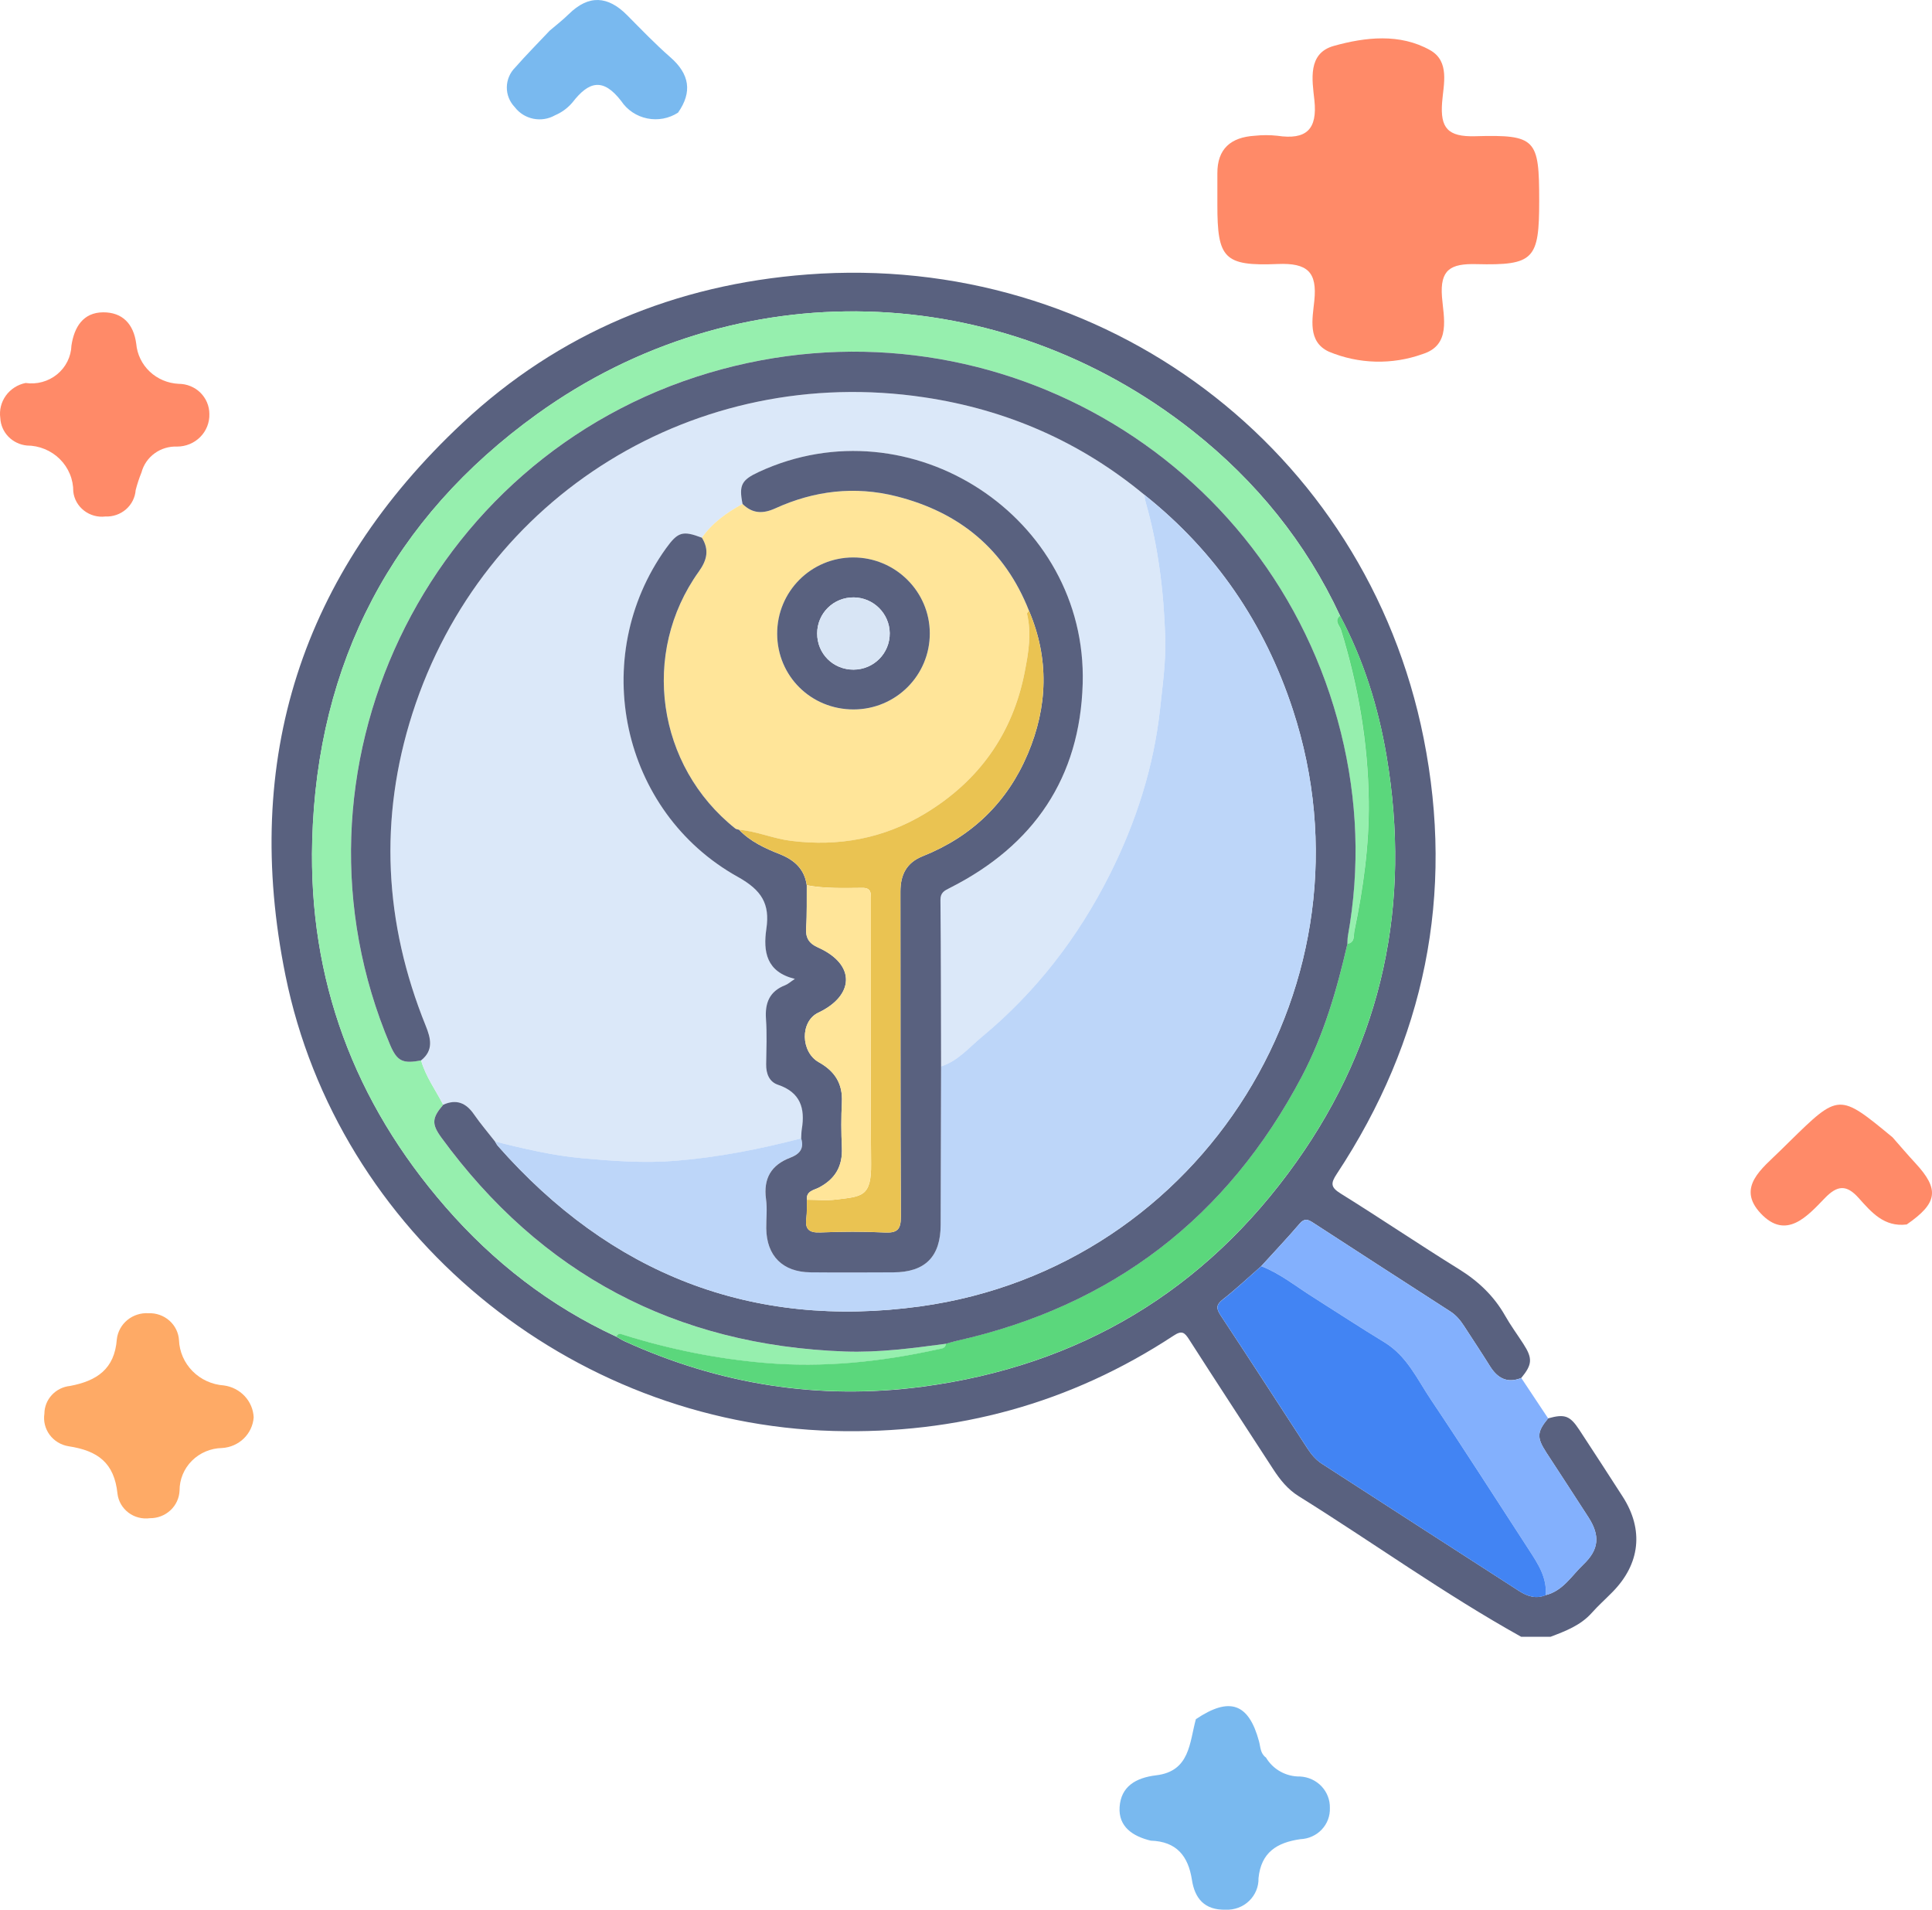 <svg width="85" height="84" viewBox="0 0 85 84" fill="none" xmlns="http://www.w3.org/2000/svg">
<path d="M50.63 80.964C49.832 80.772 49.202 80.35 49.258 79.486C49.317 78.582 49.966 78.197 50.868 78.089C52.357 77.911 52.331 76.649 52.613 75.621C54.092 74.624 54.936 74.913 55.39 76.59C55.46 76.847 55.446 77.13 55.698 77.309C55.85 77.566 56.069 77.779 56.334 77.926C56.598 78.073 56.897 78.147 57.201 78.142C57.56 78.161 57.897 78.315 58.141 78.573C58.385 78.831 58.517 79.172 58.509 79.523C58.516 79.697 58.488 79.871 58.427 80.034C58.366 80.197 58.272 80.347 58.151 80.475C58.031 80.602 57.886 80.706 57.724 80.778C57.563 80.851 57.389 80.892 57.211 80.899C56.179 81.046 55.482 81.48 55.369 82.615C55.374 82.8 55.34 82.984 55.269 83.156C55.198 83.328 55.092 83.484 54.957 83.614C54.822 83.744 54.661 83.846 54.484 83.912C54.307 83.978 54.118 84.009 53.929 84.001C52.983 84.025 52.564 83.496 52.439 82.685C52.278 81.644 51.767 80.999 50.63 80.964Z" fill="#79B9EF"/>
<path d="M83.888 53.86C82.89 53.985 82.329 53.315 81.773 52.695C81.237 52.095 80.834 52.133 80.286 52.7C79.512 53.501 78.582 54.559 77.467 53.376C76.376 52.22 77.535 51.395 78.323 50.614C78.455 50.482 78.59 50.352 78.722 50.222C80.907 48.08 80.907 48.08 83.265 50.027C83.595 50.402 83.918 50.784 84.259 51.151C85.339 52.313 85.258 52.916 83.888 53.86Z" fill="#FF8A68"/>
<path d="M11.161 62.344C11.136 62.696 10.98 63.027 10.725 63.275C10.469 63.523 10.129 63.672 9.77 63.693C9.269 63.702 8.792 63.904 8.442 64.254C8.092 64.605 7.898 65.076 7.9 65.566C7.886 65.895 7.743 66.205 7.5 66.431C7.256 66.658 6.933 66.783 6.597 66.78C6.431 66.803 6.262 66.793 6.099 66.751C5.936 66.71 5.784 66.636 5.651 66.536C5.518 66.435 5.407 66.31 5.324 66.167C5.241 66.023 5.188 65.865 5.169 65.702C5.028 64.347 4.31 63.812 3.014 63.615C2.681 63.561 2.383 63.38 2.184 63.112C1.986 62.844 1.903 62.51 1.953 62.183C1.955 61.879 2.071 61.587 2.279 61.362C2.487 61.136 2.773 60.994 3.081 60.963C4.255 60.741 5.043 60.224 5.14 58.909C5.178 58.579 5.343 58.276 5.603 58.063C5.863 57.85 6.196 57.743 6.534 57.764C6.871 57.751 7.201 57.867 7.451 58.088C7.702 58.309 7.854 58.617 7.875 58.947C7.895 59.459 8.108 59.945 8.472 60.313C8.836 60.681 9.326 60.904 9.848 60.94C10.2 60.987 10.524 61.153 10.764 61.409C11.005 61.666 11.145 61.996 11.161 62.344Z" fill="#FEAA66"/>
<path d="M24.181 1.351C24.464 1.109 24.76 0.881 25.024 0.621C25.901 -0.242 26.744 -0.185 27.589 0.666C28.213 1.294 28.827 1.937 29.494 2.519C30.337 3.256 30.469 4.045 29.831 4.955C29.633 5.083 29.412 5.171 29.179 5.215C28.946 5.258 28.707 5.257 28.475 5.209C28.243 5.162 28.023 5.071 27.827 4.94C27.631 4.809 27.463 4.642 27.334 4.448C26.533 3.405 25.904 3.579 25.194 4.496C24.986 4.746 24.72 4.943 24.418 5.071C24.13 5.235 23.791 5.288 23.465 5.223C23.139 5.157 22.849 4.977 22.65 4.715C22.421 4.478 22.294 4.164 22.298 3.837C22.302 3.511 22.434 3.198 22.669 2.966C23.153 2.414 23.675 1.89 24.181 1.351Z" fill="#79B9EF"/>
<path d="M1.126 16.846C1.371 16.882 1.622 16.867 1.861 16.801C2.1 16.736 2.322 16.621 2.512 16.466C2.703 16.31 2.857 16.117 2.966 15.898C3.075 15.68 3.135 15.441 3.143 15.199C3.265 14.392 3.654 13.742 4.541 13.738C5.384 13.735 5.877 14.243 5.994 15.12C6.034 15.585 6.245 16.021 6.587 16.345C6.93 16.669 7.382 16.86 7.858 16.883C8.036 16.883 8.212 16.917 8.376 16.984C8.541 17.05 8.69 17.148 8.815 17.271C8.941 17.395 9.04 17.541 9.108 17.702C9.176 17.863 9.211 18.035 9.211 18.209C9.217 18.396 9.184 18.581 9.116 18.755C9.047 18.928 8.944 19.087 8.811 19.221C8.679 19.354 8.521 19.461 8.346 19.533C8.17 19.606 7.982 19.643 7.792 19.643C7.438 19.629 7.089 19.733 6.804 19.94C6.519 20.146 6.315 20.442 6.226 20.778C6.123 21.032 6.037 21.292 5.969 21.557C5.945 21.883 5.792 22.187 5.543 22.404C5.293 22.621 4.967 22.734 4.633 22.719C4.467 22.739 4.299 22.726 4.138 22.681C3.977 22.636 3.827 22.561 3.696 22.459C3.565 22.357 3.455 22.231 3.374 22.088C3.293 21.944 3.242 21.787 3.224 21.624C3.226 21.36 3.176 21.097 3.074 20.852C2.973 20.607 2.823 20.383 2.633 20.195C2.444 20.006 2.218 19.857 1.969 19.754C1.72 19.651 1.452 19.598 1.182 19.597C0.872 19.566 0.583 19.427 0.368 19.206C0.153 18.984 0.028 18.694 0.013 18.388C-0.036 18.041 0.052 17.688 0.258 17.402C0.465 17.115 0.775 16.917 1.126 16.846Z" fill="#FF8A68"/>
<path d="M67.718 8.839C67.718 11.4 67.495 11.681 64.957 11.618C63.809 11.588 63.35 11.866 63.441 13.058C63.512 13.966 63.847 15.18 62.591 15.573C61.251 16.055 59.774 16.017 58.461 15.467C57.515 15.028 57.745 14.015 57.825 13.225C57.954 11.966 57.526 11.558 56.211 11.613C53.841 11.711 53.56 11.357 53.559 9.012C53.559 8.551 53.562 8.09 53.559 7.629C53.553 6.545 54.151 6.035 55.207 5.971C55.535 5.936 55.866 5.936 56.194 5.971C57.475 6.163 57.968 5.693 57.827 4.4C57.73 3.516 57.52 2.343 58.683 2.019C60.065 1.633 61.586 1.458 62.917 2.205C63.796 2.698 63.508 3.712 63.447 4.502C63.361 5.621 63.687 6.028 64.907 5.992C67.586 5.917 67.718 6.115 67.718 8.839Z" fill="#FF8A68"/>
<path d="M66.925 71.996C63.544 70.114 60.408 67.851 57.131 65.808C56.654 65.511 56.315 65.086 56.015 64.624C54.783 62.723 53.54 60.83 52.318 58.922C52.114 58.603 51.998 58.509 51.629 58.753C47.092 61.734 42.087 63.093 36.664 62.943C25.06 62.623 14.856 54.23 12.559 42.904C10.635 33.422 13.253 25.235 20.348 18.605C24.586 14.644 29.717 12.514 35.525 12.073C48.553 11.084 60.088 19.719 62.633 32.465C64.006 39.342 62.689 45.763 58.814 51.634C58.531 52.06 58.548 52.228 58.989 52.503C60.733 53.587 62.435 54.739 64.18 55.821C65.036 56.351 65.725 57.002 66.219 57.873C66.459 58.297 66.75 58.692 67.015 59.102C67.436 59.75 67.418 60.017 66.93 60.611C66.309 60.86 65.882 60.622 65.55 60.089C65.18 59.494 64.789 58.909 64.408 58.32C64.248 58.072 64.062 57.851 63.81 57.687C61.791 56.385 59.771 55.083 57.757 53.773C57.531 53.626 57.38 53.586 57.175 53.828C56.63 54.464 56.053 55.074 55.489 55.693C54.93 56.182 54.389 56.694 53.805 57.151C53.502 57.389 53.497 57.55 53.701 57.857C54.984 59.797 56.246 61.751 57.514 63.701C57.687 63.965 57.883 64.206 58.151 64.38C61.046 66.249 63.938 68.12 66.836 69.984C67.191 70.213 67.577 70.343 68.002 70.163C68.765 69.977 69.143 69.309 69.657 68.82C70.357 68.154 70.401 67.543 69.881 66.735C69.271 65.785 68.649 64.841 68.034 63.894C67.602 63.228 67.616 62.99 68.109 62.389C68.841 62.185 69.071 62.267 69.483 62.893C70.123 63.872 70.763 64.85 71.394 65.835C72.327 67.288 72.162 68.792 70.939 70.031C70.638 70.338 70.316 70.625 70.03 70.946C69.539 71.496 68.878 71.745 68.217 71.996C67.789 71.996 67.357 71.996 66.925 71.996ZM27.119 58.797C27.237 58.864 27.35 58.939 27.473 58.995C31.654 60.899 36.026 61.602 40.587 60.996C47.503 60.075 53.017 56.77 57.035 51.113C60.849 45.744 62.093 39.741 61.005 33.269C60.642 31.112 59.994 29.031 58.958 27.087C57.454 23.856 55.26 21.159 52.474 18.956C43.993 12.254 32.4 11.901 23.63 18.216C17.256 22.805 13.95 29.15 13.737 36.982C13.57 43.084 15.582 48.475 19.604 53.093C21.707 55.51 24.194 57.445 27.119 58.797Z" fill="#59617F"/>
<path d="M68.112 62.39C67.617 62.992 67.605 63.229 68.036 63.895C68.652 64.844 69.273 65.786 69.884 66.737C70.403 67.545 70.359 68.156 69.659 68.822C69.146 69.309 68.769 69.977 68.005 70.164C68.065 69.391 67.666 68.784 67.27 68.176C65.836 65.971 64.421 63.75 62.954 61.566C62.353 60.671 61.901 59.645 60.912 59.044C59.844 58.395 58.799 57.707 57.743 57.04C57.003 56.573 56.319 56.013 55.49 55.694C56.054 55.074 56.631 54.466 57.176 53.83C57.383 53.587 57.532 53.628 57.758 53.775C59.772 55.085 61.792 56.387 63.811 57.689C64.064 57.851 64.249 58.073 64.409 58.322C64.79 58.911 65.18 59.495 65.552 60.091C65.883 60.622 66.31 60.861 66.931 60.613C67.325 61.204 67.718 61.796 68.112 62.39Z" fill="#83B0FD"/>
<path d="M27.119 58.796C24.193 57.444 21.706 55.511 19.602 53.093C15.58 48.474 13.568 43.083 13.734 36.981C13.949 29.149 17.253 22.804 23.628 18.215C32.399 11.9 43.992 12.254 52.471 18.954C55.258 21.156 57.453 23.854 58.956 27.085C58.678 27.307 58.937 27.518 58.995 27.707C59.755 30.167 60.185 32.675 60.218 35.253C60.241 37.183 59.974 39.078 59.584 40.959C59.544 41.147 59.62 41.467 59.277 41.519C59.284 41.403 59.279 41.284 59.299 41.17C59.839 38.166 59.725 35.178 58.992 32.225C55.951 19.968 43.338 12.798 31.193 16.399C18.677 20.109 12.094 33.963 17.154 45.942C17.464 46.675 17.712 46.802 18.526 46.641C18.727 47.353 19.167 47.946 19.498 48.593C19.005 49.171 18.977 49.437 19.415 50.037C23.799 56.042 29.719 59.177 37.17 59.449C38.663 59.504 40.139 59.304 41.613 59.11C41.599 59.327 41.429 59.321 41.275 59.354C38.754 59.909 36.222 60.176 33.628 59.953C31.517 59.771 29.473 59.355 27.462 58.729C27.329 58.687 27.2 58.61 27.119 58.796Z" fill="#96EFAE"/>
<path d="M59.28 41.516C59.622 41.465 59.546 41.144 59.586 40.957C59.977 39.076 60.243 37.18 60.22 35.25C60.188 32.673 59.757 30.164 58.997 27.704C58.939 27.515 58.68 27.305 58.958 27.082C59.995 29.026 60.642 31.108 61.005 33.264C62.092 39.736 60.849 45.739 57.035 51.108C53.017 56.764 47.502 60.072 40.587 60.991C36.024 61.597 31.652 60.894 27.472 58.99C27.35 58.934 27.237 58.859 27.119 58.792C27.201 58.607 27.329 58.682 27.463 58.723C29.475 59.35 31.517 59.765 33.629 59.947C36.225 60.17 38.755 59.904 41.276 59.348C41.43 59.314 41.599 59.32 41.613 59.104C41.764 59.062 41.913 59.014 42.065 58.981C48.94 57.446 53.999 53.554 57.272 47.351C58.244 45.511 58.82 43.532 59.28 41.516Z" fill="#5BD77C"/>
<path d="M55.49 55.695C56.319 56.016 57.003 56.574 57.743 57.041C58.799 57.708 59.844 58.396 60.912 59.045C61.901 59.647 62.353 60.672 62.954 61.567C64.421 63.752 65.834 65.972 67.27 68.177C67.666 68.785 68.065 69.39 68.005 70.165C67.58 70.345 67.194 70.215 66.839 69.987C63.941 68.123 61.048 66.252 58.154 64.382C57.884 64.209 57.688 63.968 57.517 63.704C56.25 61.753 54.988 59.8 53.704 57.86C53.5 57.552 53.505 57.391 53.808 57.154C54.392 56.696 54.931 56.184 55.49 55.695Z" fill="#4284F3"/>
<path d="M19.501 48.595C19.168 47.948 18.728 47.354 18.529 46.643C19.085 46.197 18.961 45.684 18.73 45.117C16.904 40.606 16.661 36.008 18.149 31.374C21.233 21.773 30.637 15.982 40.659 17.476C44.282 18.015 47.527 19.428 50.352 21.768C50.371 21.882 50.379 21.998 50.41 22.109C50.961 24.04 51.201 26.019 51.267 28.02C51.301 29.07 51.154 30.11 51.043 31.152C50.766 33.736 49.981 36.169 48.823 38.474C47.437 41.233 45.577 43.646 43.187 45.625C42.625 46.091 42.138 46.679 41.403 46.913C41.397 44.472 41.399 42.03 41.375 39.59C41.372 39.256 41.557 39.175 41.791 39.057C45.486 37.193 47.514 34.211 47.633 30.077C47.845 22.742 40.063 17.673 33.392 20.757C32.62 21.113 32.502 21.343 32.668 22.17C31.974 22.546 31.342 22.996 30.882 23.653C30.033 23.332 29.827 23.393 29.305 24.122C25.873 28.901 27.313 35.703 32.469 38.573C33.514 39.154 33.885 39.756 33.721 40.855C33.572 41.857 33.718 42.752 34.976 43.057C34.779 43.188 34.676 43.287 34.552 43.334C33.86 43.604 33.654 44.115 33.704 44.822C33.751 45.483 33.723 46.15 33.712 46.813C33.706 47.226 33.846 47.585 34.232 47.715C35.219 48.048 35.432 48.748 35.28 49.667C35.258 49.801 35.261 49.939 35.254 50.075C33.445 50.548 31.626 50.905 29.752 51.06C28.357 51.175 26.989 51.072 25.616 50.949C24.318 50.831 23.049 50.525 21.786 50.216C21.475 49.819 21.145 49.433 20.86 49.018C20.505 48.514 20.078 48.335 19.501 48.595Z" fill="#DBE8F9"/>
<path d="M19.501 48.593C20.08 48.333 20.505 48.511 20.855 49.018C21.141 49.432 21.472 49.817 21.782 50.215C21.824 50.281 21.858 50.353 21.909 50.41C26.855 56.023 33.059 58.488 40.493 57.463C52.948 55.743 60.784 43.122 56.88 31.216C55.64 27.433 53.484 24.26 50.351 21.767C47.527 19.428 44.282 18.015 40.658 17.476C30.637 15.981 21.232 21.772 18.148 31.373C16.66 36.008 16.903 40.606 18.729 45.117C18.958 45.684 19.082 46.197 18.528 46.642C17.713 46.803 17.465 46.676 17.156 45.944C12.095 33.965 18.678 20.111 31.195 16.4C43.339 12.799 55.953 19.97 58.995 32.225C59.728 35.178 59.842 38.166 59.302 41.17C59.282 41.284 59.287 41.403 59.28 41.519C58.819 43.535 58.244 45.514 57.273 47.355C54 53.558 48.941 57.45 42.066 58.985C41.914 59.019 41.765 59.068 41.614 59.108C40.14 59.304 38.666 59.502 37.172 59.448C29.721 59.176 23.8 56.04 19.416 50.035C18.98 49.437 19.006 49.171 19.501 48.593Z" fill="#59617F"/>
<path d="M50.349 21.766C53.482 24.26 55.639 27.431 56.879 31.214C60.783 43.121 52.947 55.74 40.492 57.461C33.058 58.488 26.853 56.023 21.907 50.409C21.857 50.351 21.823 50.279 21.78 50.213C23.044 50.523 24.312 50.829 25.61 50.946C26.984 51.07 28.351 51.173 29.746 51.057C31.62 50.903 33.44 50.545 35.248 50.073C35.391 50.521 35.169 50.767 34.772 50.918C33.925 51.24 33.576 51.839 33.7 52.745C33.758 53.167 33.706 53.603 33.711 54.032C33.724 55.238 34.432 55.95 35.654 55.962C36.869 55.974 38.084 55.968 39.301 55.964C40.702 55.959 41.38 55.274 41.384 53.875C41.39 51.553 41.396 49.232 41.402 46.909C42.137 46.675 42.624 46.087 43.185 45.621C45.576 43.643 47.436 41.228 48.822 38.471C49.98 36.165 50.765 33.732 51.042 31.148C51.153 30.106 51.301 29.068 51.266 28.016C51.199 26.014 50.96 24.037 50.409 22.105C50.376 21.995 50.368 21.878 50.349 21.766Z" fill="#BDD6F9"/>
<path d="M30.88 23.653C31.34 22.996 31.973 22.546 32.666 22.169C33.1 22.591 33.555 22.613 34.108 22.362C35.817 21.583 37.606 21.369 39.436 21.832C42.216 22.535 44.208 24.172 45.269 26.864C45.239 26.911 45.175 26.968 45.184 27.005C45.392 27.862 45.246 28.71 45.086 29.545C44.558 32.274 43.061 34.364 40.689 35.792C38.882 36.88 36.905 37.255 34.789 36.985C34.01 36.886 33.293 36.566 32.516 36.497C32.461 36.48 32.393 36.477 32.351 36.442C28.893 33.695 28.176 28.723 30.744 25.144C31.11 24.636 31.21 24.184 30.88 23.653ZM37.556 31.208C39.416 31.205 40.912 29.709 40.907 27.857C40.904 26.017 39.388 24.518 37.534 24.522C35.68 24.525 34.188 26.025 34.192 27.881C34.197 29.742 35.682 31.211 37.556 31.208Z" fill="#FFE599"/>
<path d="M30.881 23.652C31.21 24.185 31.108 24.635 30.743 25.144C28.175 28.725 28.894 33.695 32.35 36.443C32.392 36.477 32.458 36.481 32.515 36.498C33.011 37.018 33.653 37.314 34.301 37.57C34.956 37.83 35.392 38.228 35.494 38.941C35.488 39.566 35.508 40.191 35.467 40.813C35.438 41.246 35.585 41.495 35.981 41.671C37.692 42.436 37.566 43.805 36.007 44.541C35.193 44.925 35.224 46.276 36.026 46.724C36.729 47.118 37.083 47.665 37.04 48.486C37.006 49.148 37.009 49.814 37.04 50.477C37.078 51.291 36.755 51.857 36.029 52.237C35.817 52.348 35.461 52.386 35.502 52.772C35.494 53.045 35.51 53.32 35.475 53.589C35.413 54.075 35.596 54.231 36.091 54.211C37.029 54.173 37.974 54.167 38.913 54.213C39.472 54.241 39.638 54.091 39.635 53.512C39.61 48.75 39.625 43.988 39.616 39.224C39.614 38.48 39.881 37.945 40.597 37.661C42.76 36.798 44.317 35.291 45.218 33.162C46.097 31.085 46.168 28.971 45.271 26.864C44.21 24.171 42.22 22.534 39.439 21.831C37.608 21.368 35.819 21.582 34.11 22.361C33.557 22.612 33.102 22.592 32.669 22.168C32.504 21.34 32.62 21.112 33.392 20.756C40.063 17.672 47.846 22.739 47.634 30.076C47.514 34.21 45.486 37.19 41.791 39.056C41.558 39.174 41.372 39.255 41.376 39.589C41.399 42.031 41.398 44.472 41.404 46.912C41.398 49.234 41.391 51.556 41.385 53.878C41.382 55.277 40.702 55.962 39.302 55.966C38.087 55.971 36.871 55.977 35.656 55.965C34.433 55.952 33.727 55.241 33.712 54.034C33.708 53.605 33.76 53.169 33.702 52.748C33.578 51.84 33.926 51.243 34.774 50.921C35.171 50.769 35.391 50.526 35.249 50.075C35.257 49.939 35.254 49.802 35.276 49.667C35.428 48.748 35.215 48.048 34.227 47.715C33.843 47.586 33.702 47.226 33.708 46.813C33.719 46.149 33.747 45.482 33.7 44.822C33.65 44.114 33.855 43.603 34.548 43.334C34.672 43.286 34.775 43.187 34.971 43.058C33.714 42.753 33.57 41.859 33.717 40.855C33.88 39.757 33.51 39.156 32.465 38.573C27.31 35.705 25.871 28.902 29.3 24.122C29.826 23.392 30.033 23.331 30.881 23.652Z" fill="#59617F"/>
<path d="M35.496 38.939C35.394 38.226 34.959 37.828 34.303 37.568C33.655 37.312 33.013 37.015 32.517 36.496C33.294 36.565 34.011 36.885 34.789 36.984C36.904 37.252 38.883 36.879 40.69 35.791C43.062 34.362 44.559 32.273 45.086 29.544C45.248 28.709 45.392 27.86 45.185 27.004C45.176 26.966 45.24 26.91 45.27 26.863C46.166 28.97 46.096 31.085 45.217 33.162C44.316 35.291 42.758 36.796 40.596 37.66C39.88 37.946 39.613 38.481 39.614 39.223C39.624 43.986 39.608 48.75 39.633 53.512C39.636 54.09 39.47 54.24 38.911 54.212C37.973 54.165 37.029 54.173 36.089 54.211C35.595 54.231 35.411 54.075 35.474 53.589C35.508 53.32 35.494 53.043 35.501 52.771C35.931 52.771 36.367 52.815 36.791 52.763C37.918 52.624 38.342 52.648 38.324 51.19C38.296 48.657 38.316 46.125 38.316 43.592C38.316 42.248 38.315 40.904 38.318 39.559C38.318 39.295 38.335 39.051 37.943 39.054C37.127 39.059 36.307 39.092 35.496 38.939Z" fill="#EAC352"/>
<path d="M37.556 31.206C35.682 31.209 34.197 29.74 34.192 27.878C34.188 26.023 35.68 24.523 37.534 24.52C39.388 24.516 40.904 26.015 40.907 27.855C40.912 29.707 39.416 31.203 37.556 31.206ZM35.952 27.86C35.949 28.755 36.655 29.459 37.553 29.455C38.445 29.452 39.156 28.733 39.145 27.847C39.134 26.989 38.432 26.289 37.569 26.278C36.677 26.264 35.955 26.97 35.952 27.86Z" fill="#59617F"/>
<path d="M35.495 38.941C36.306 39.096 37.125 39.063 37.943 39.056C38.336 39.052 38.318 39.295 38.318 39.56C38.317 40.904 38.317 42.249 38.317 43.593C38.317 46.125 38.296 48.658 38.325 51.191C38.34 52.649 37.916 52.625 36.791 52.764C36.367 52.818 35.931 52.772 35.501 52.772C35.46 52.386 35.816 52.35 36.028 52.238C36.752 51.856 37.077 51.291 37.039 50.478C37.008 49.815 37.006 49.149 37.039 48.486C37.081 47.667 36.728 47.119 36.025 46.725C35.223 46.276 35.191 44.928 36.006 44.542C37.565 43.805 37.69 42.436 35.98 41.672C35.582 41.495 35.436 41.245 35.466 40.814C35.509 40.192 35.488 39.565 35.495 38.941Z" fill="#FFE599"/>
<path d="M35.951 27.861C35.954 26.973 36.675 26.265 37.568 26.277C38.43 26.288 39.133 26.989 39.144 27.847C39.155 28.735 38.444 29.452 37.552 29.455C36.654 29.458 35.95 28.756 35.951 27.861Z" fill="#D8E5F5"/>
</svg>
